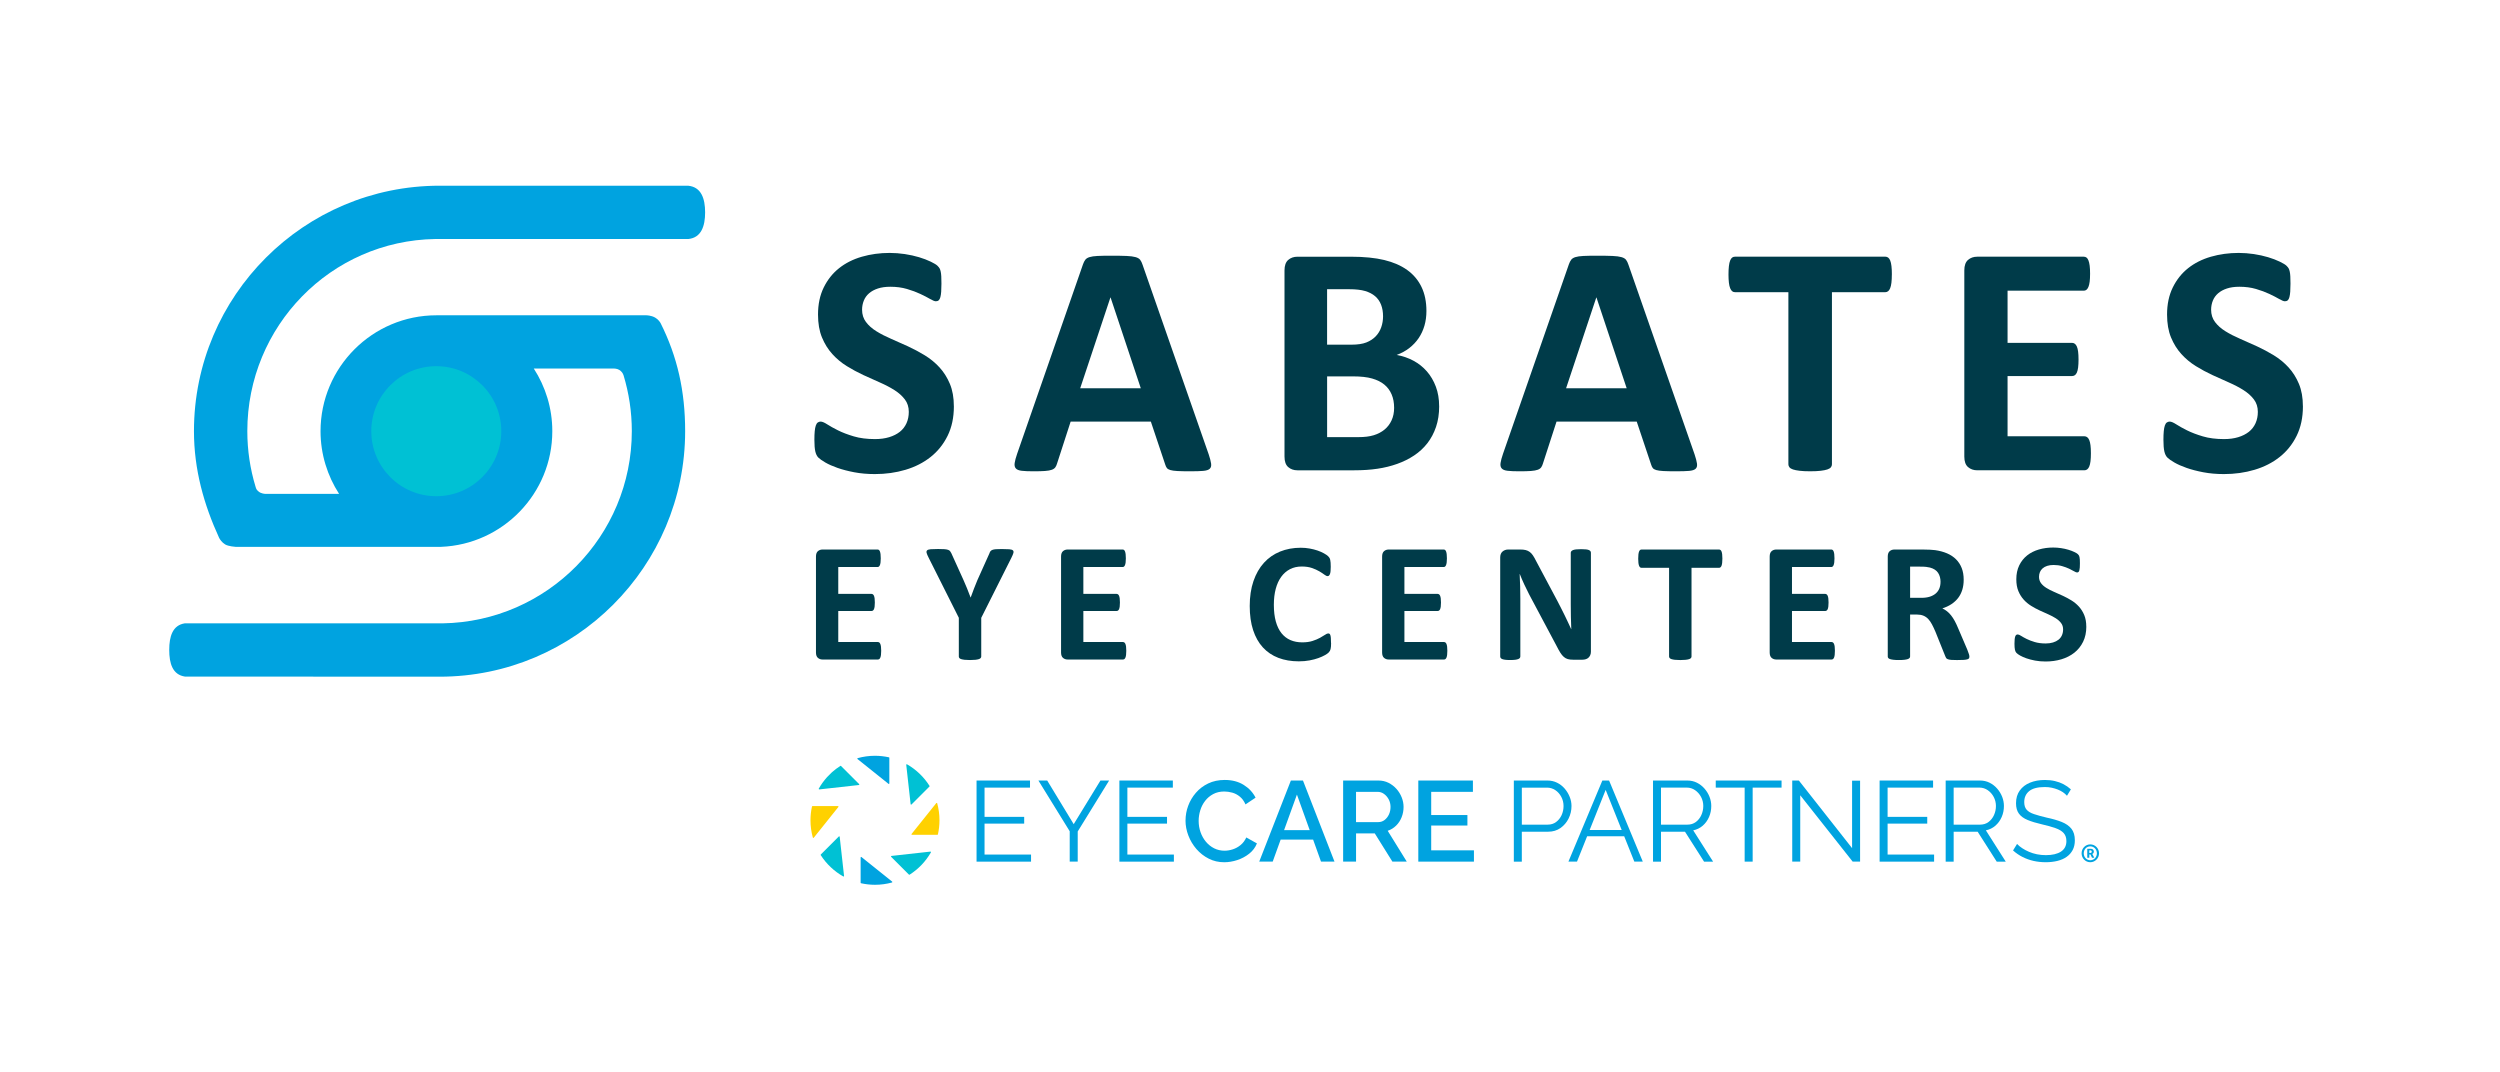<?xml version="1.0" encoding="UTF-8"?><svg id="Layer_1" xmlns="http://www.w3.org/2000/svg" viewBox="0 0 1396.01 598.52"><defs><style>.cls-1{fill:#00a3e0;}.cls-1,.cls-2,.cls-3,.cls-4{stroke-width:0px;}.cls-2{fill:#ffd100;}.cls-3{fill:#003b49;}.cls-4{fill:#00c1d4;}</style></defs><path class="cls-1" d="M496.62,423.19c0-.14-.09-.26-.24-.3-2.51-.55-5.11-.86-7.79-.86-3.34,0-6.57.47-9.64,1.31-.23.07-.29.38-.1.53l17.28,13.83c.2.15.48.01.48-.24v-14.28Z"/><path class="cls-1" d="M480.57,492.91c0,.14.09.26.24.3,2.51.55,5.11.86,7.79.86,3.28,0,6.44-.45,9.46-1.27.23-.06.29-.37.1-.53l-17.1-13.68c-.2-.16-.48-.01-.48.23v14.09Z"/><path class="cls-2" d="M453.71,450.13c-.14,0-.26.1-.3.24-.54,2.48-.83,5.05-.83,7.69,0,3.33.46,6.55,1.31,9.62.06.23.37.29.53.1l13.73-17.17c.16-.2.02-.48-.23-.48h-14.21Z"/><path class="cls-2" d="M523.43,466.17c.14,0,.26-.09.3-.24.57-2.53.88-5.18.88-7.89,0-3.28-.45-6.45-1.27-9.47-.07-.23-.38-.29-.53-.1l-13.78,17.22c-.16.2-.01.48.23.48h14.17Z"/><path class="cls-4" d="M469.24,427.69c-1.66,1.07-3.24,2.26-4.71,3.57,0,0-.01.01-.02.02l-2.69,2.69s0,0-.01.01c-1.75,1.95-3.3,4.09-4.6,6.39-.12.21.05.47.3.44l22.07-2.45c.24-.03.35-.33.18-.5l-10.14-10.14c-.1-.1-.26-.11-.38-.04"/><path class="cls-4" d="M507.94,488.42c4.89-3.12,8.98-7.39,11.88-12.43.11-.21-.06-.47-.3-.45l-21.71,2.41c-.24.03-.35.33-.18.51l9.92,9.92c.1.1.26.11.38.04"/><path class="cls-4" d="M458.31,477.53c3.16,4.91,7.48,9,12.57,11.88.21.12.47-.05.44-.29l-2.43-21.84c-.03-.24-.32-.35-.5-.18l-10.05,10.05c-.1.1-.11.26-.04.38"/><path class="cls-4" d="M519.04,438.83c-3.13-4.96-7.45-9.1-12.54-12.03-.22-.12-.48.05-.45.3l2.44,21.94c.03.24.32.35.5.18l10.02-10.02c.09-.09.11-.26.04-.37"/><polygon class="cls-1" points="575.74 477.19 575.74 481.15 545.31 481.15 545.31 435.85 575.16 435.85 575.16 439.81 549.77 439.81 549.77 456.14 571.91 456.14 571.91 459.91 549.77 459.91 549.77 477.19 575.74 477.19"/><polygon class="cls-1" points="584.77 435.85 599.56 460.22 614.49 435.85 619.34 435.85 601.8 464.3 601.8 481.14 597.33 481.14 597.33 464.18 579.85 435.85 584.77 435.85"/><polygon class="cls-1" points="655.5 477.19 655.5 481.15 625.07 481.15 625.07 435.85 654.92 435.85 654.92 439.81 629.53 439.81 629.53 456.14 651.67 456.14 651.67 459.91 629.53 459.91 629.53 477.19 655.5 477.19"/><path class="cls-1" d="M662.01,458.12c0-2.76.49-5.47,1.47-8.14.98-2.66,2.41-5.08,4.3-7.27,1.89-2.19,4.19-3.94,6.89-5.23,2.7-1.3,5.78-1.95,9.22-1.95,4.13,0,7.66.92,10.62,2.78,2.95,1.85,5.15,4.22,6.6,7.11l-5.62,3.76c-.81-1.83-1.86-3.28-3.15-4.33-1.3-1.07-2.71-1.81-4.25-2.24-1.53-.42-3.02-.63-4.46-.63-2.34,0-4.4.48-6.19,1.44-1.79.96-3.28,2.22-4.5,3.8-1.21,1.57-2.12,3.34-2.71,5.29-.6,1.95-.9,3.92-.9,5.87,0,2.21.35,4.31,1.06,6.32.7,2,1.7,3.77,2.99,5.33,1.3,1.55,2.83,2.78,4.6,3.67,1.76.89,3.71,1.34,5.83,1.34,1.49,0,3.02-.26,4.6-.77,1.57-.51,3.03-1.31,4.37-2.42,1.34-1.11,2.39-2.51,3.15-4.21l5.94,3.32c-.9,2.26-2.33,4.17-4.31,5.74-1.98,1.57-4.2,2.76-6.67,3.57-2.47.81-4.91,1.21-7.33,1.21-3.11,0-5.98-.67-8.61-2.01-2.64-1.34-4.92-3.13-6.86-5.36-1.93-2.24-3.44-4.75-4.5-7.53-1.07-2.78-1.6-5.6-1.6-8.45"/><path class="cls-1" d="M731.34,463.54l-7.13-19.84-7.17,19.84h14.3ZM720.82,435.85h6.76l17.61,45.29h-7.53l-4.42-12.32h-18.11l-4.45,12.32h-7.52l17.67-45.29Z"/><path class="cls-1" d="M757.21,459.07h12.44c1.31,0,2.49-.4,3.51-1.18,1.02-.79,1.83-1.82,2.43-3.09.59-1.28.89-2.68.89-4.21s-.35-3-1.05-4.27c-.7-1.27-1.58-2.29-2.65-3.03-1.06-.75-2.23-1.12-3.51-1.12h-12.06v16.91ZM750.01,481.14v-45.29h19.71c2.04,0,3.91.42,5.62,1.27,1.7.86,3.17,1.98,4.43,3.38,1.26,1.4,2.24,2.99,2.94,4.75.7,1.77,1.05,3.54,1.05,5.33,0,2.04-.36,3.96-1.09,5.78-.72,1.81-1.75,3.37-3.09,4.68-1.34,1.32-2.9,2.28-4.68,2.87l10.65,17.22h-8.03l-9.83-15.75h-10.46v15.75h-7.21Z"/><polygon class="cls-1" points="823.05 474.83 823.05 481.14 791.99 481.14 791.99 435.85 822.48 435.85 822.48 442.17 799.19 442.17 799.19 455.12 819.41 455.12 819.41 460.98 799.19 460.98 799.19 474.83 823.05 474.83"/><path class="cls-1" d="M849.79,460.48h14.49c1.79,0,3.34-.49,4.65-1.47,1.32-.98,2.34-2.25,3.07-3.82.72-1.58,1.09-3.28,1.09-5.11s-.43-3.59-1.28-5.16c-.85-1.57-1.97-2.82-3.35-3.73-1.38-.91-2.9-1.37-4.56-1.37h-14.1v20.67ZM845.33,481.14v-45.29h18.75c1.95,0,3.75.4,5.39,1.21,1.64.81,3.05,1.9,4.24,3.28,1.19,1.38,2.12,2.92,2.8,4.6.68,1.68,1.02,3.39,1.02,5.13,0,2.47-.54,4.8-1.62,6.99-1.09,2.19-2.61,3.96-4.56,5.33-1.95,1.36-4.25,2.04-6.89,2.04h-14.67v16.71h-4.46Z"/><path class="cls-1" d="M905.56,463.47l-8.95-22.39-8.94,22.39h17.9ZM894.76,435.85h3.76l18.82,45.29h-4.72l-5.66-14.16h-20.7l-5.66,14.16h-4.79l18.95-45.29Z"/><path class="cls-1" d="M927.51,460.48h14.8c1.79,0,3.34-.49,4.66-1.47,1.31-.98,2.34-2.26,3.06-3.86.72-1.6,1.09-3.29,1.09-5.08s-.42-3.52-1.25-5.07c-.83-1.55-1.93-2.8-3.32-3.76-1.38-.96-2.93-1.44-4.62-1.44h-14.42v20.67ZM923.05,481.14v-45.29h19.14c1.95,0,3.74.4,5.36,1.21,1.62.81,3.03,1.9,4.24,3.28,1.21,1.38,2.15,2.92,2.81,4.6.65,1.68.98,3.39.98,5.13,0,2.17-.41,4.21-1.24,6.13-.83,1.91-2,3.53-3.51,4.85-1.51,1.32-3.28,2.19-5.33,2.62l11.1,17.48h-5.04l-10.65-16.71h-13.4v16.71h-4.46Z"/><polygon class="cls-1" points="994.83 439.81 978.69 439.81 978.69 481.14 974.22 481.14 974.22 439.81 958.08 439.81 958.08 435.85 994.83 435.85 994.83 439.81"/><polygon class="cls-1" points="1005.26 444.08 1005.26 481.14 1000.79 481.14 1000.79 435.85 1004.49 435.85 1034.21 473.61 1034.21 435.92 1038.68 435.92 1038.68 481.14 1034.54 481.14 1005.26 444.08"/><polygon class="cls-1" points="1080.01 477.19 1080.01 481.15 1049.58 481.15 1049.58 435.85 1079.44 435.85 1079.44 439.81 1054.04 439.81 1054.04 456.14 1076.18 456.14 1076.18 459.91 1054.04 459.91 1054.04 477.19 1080.01 477.19"/><path class="cls-1" d="M1090.93,460.48h14.8c1.79,0,3.34-.49,4.66-1.47,1.31-.98,2.34-2.26,3.06-3.86.72-1.6,1.09-3.29,1.09-5.08s-.42-3.52-1.25-5.07c-.83-1.55-1.93-2.8-3.32-3.76-1.38-.96-2.93-1.44-4.62-1.44h-14.42v20.67ZM1086.47,481.14v-45.29h19.14c1.95,0,3.74.4,5.36,1.21,1.62.81,3.03,1.9,4.24,3.28,1.21,1.38,2.15,2.92,2.81,4.6.65,1.68.98,3.39.98,5.13,0,2.17-.41,4.21-1.24,6.13-.83,1.91-2,3.53-3.51,4.85-1.51,1.32-3.28,2.19-5.33,2.62l11.1,17.48h-5.04l-10.65-16.71h-13.4v16.71h-4.46Z"/><path class="cls-1" d="M1154.19,444.34c-.64-.72-1.38-1.38-2.23-1.95-.85-.57-1.81-1.07-2.87-1.5-1.07-.42-2.2-.77-3.41-1.02-1.21-.26-2.5-.38-3.86-.38-3.96,0-6.86.75-8.71,2.26-1.85,1.51-2.77,3.56-2.77,6.15,0,1.79.43,3.19,1.31,4.21.87,1.02,2.24,1.85,4.11,2.48,1.87.64,4.25,1.29,7.15,1.98,3.23.68,6.02,1.48,8.36,2.42,2.34.94,4.15,2.2,5.42,3.79,1.27,1.6,1.91,3.75,1.91,6.46,0,2.08-.4,3.89-1.21,5.42-.81,1.52-1.93,2.8-3.38,3.82-1.45,1.02-3.17,1.77-5.17,2.26-2,.49-4.19.73-6.57.73s-4.58-.25-6.73-.73c-2.15-.49-4.18-1.21-6.09-2.17-1.91-.96-3.7-2.18-5.36-3.67l2.24-3.64c.8.86,1.77,1.65,2.9,2.39,1.13.75,2.38,1.42,3.77,2.01,1.38.6,2.86,1.06,4.46,1.38s3.24.48,4.94.48c3.61,0,6.44-.66,8.45-1.98,2.02-1.31,3.03-3.27,3.03-5.86,0-1.87-.51-3.36-1.53-4.49-1.02-1.13-2.55-2.05-4.6-2.77-2.04-.72-4.55-1.42-7.52-2.1-3.15-.72-5.8-1.53-7.97-2.42-2.17-.89-3.8-2.07-4.88-3.53-1.09-1.47-1.63-3.41-1.63-5.83,0-2.8.69-5.17,2.08-7.1,1.38-1.93,3.28-3.4,5.71-4.39,2.43-1,5.21-1.5,8.36-1.5,2,0,3.86.2,5.58.61,1.72.4,3.32.99,4.78,1.75,1.47.77,2.84,1.73,4.12,2.87l-2.17,3.57Z"/><path class="cls-1" d="M1167.31,476.3c.45,0,.72-.29.72-.75s-.27-.73-.71-.73h-.65v1.48h.64ZM1165.52,473.97h2.06c.98,0,1.63.63,1.63,1.58,0,.78-.53,1.19-.88,1.29v.03s.05.05.18.29l.94,1.79h-1.28l-.84-1.83h-.65v1.83h-1.15v-4.97ZM1167.22,480.37c2.09,0,3.69-1.71,3.69-3.88s-1.6-3.88-3.69-3.88-3.64,1.71-3.64,3.88,1.59,3.88,3.64,3.88M1167.22,471.51c2.72,0,4.89,2.22,4.89,4.97s-2.18,4.99-4.89,4.99-4.85-2.23-4.85-4.99,2.18-4.97,4.85-4.97"/><path class="cls-3" d="M532.65,226.85c0,6.27-1.17,11.77-3.5,16.5-2.34,4.73-5.5,8.68-9.49,11.84-4,3.16-8.66,5.55-14.01,7.14-5.34,1.6-11.06,2.4-17.14,2.4-4.12,0-7.94-.34-11.48-1.01-3.53-.68-6.65-1.49-9.35-2.44-2.71-.95-4.96-1.95-6.78-3-1.81-1.04-3.12-1.97-3.92-2.76-.8-.8-1.37-1.95-1.71-3.46-.34-1.5-.51-3.67-.51-6.5,0-1.9.06-3.5.19-4.79.12-1.29.32-2.34.6-3.14.27-.8.64-1.37,1.1-1.7.46-.34,1-.51,1.61-.51.86,0,2.07.51,3.64,1.52,1.57,1.02,3.58,2.14,6.04,3.37,2.46,1.23,5.39,2.35,8.8,3.36,3.41,1.02,7.36,1.52,11.84,1.52,2.95,0,5.59-.35,7.93-1.06,2.34-.71,4.32-1.71,5.95-2.99,1.63-1.29,2.87-2.89,3.73-4.79.86-1.9,1.29-4.02,1.29-6.36,0-2.7-.74-5.02-2.21-6.96-1.48-1.94-3.4-3.66-5.76-5.16-2.37-1.5-5.06-2.92-8.07-4.24-3.01-1.32-6.11-2.72-9.31-4.19-3.19-1.48-6.3-3.15-9.31-5.02-3.01-1.87-5.7-4.12-8.06-6.73-2.37-2.61-4.29-5.7-5.76-9.26-1.48-3.56-2.21-7.83-2.21-12.81,0-5.71,1.06-10.74,3.18-15.07,2.12-4.33,4.98-7.93,8.57-10.78,3.59-2.86,7.83-4.99,12.72-6.41,4.89-1.41,10.06-2.12,15.53-2.12,2.82,0,5.65.22,8.48.64,2.82.43,5.47,1.02,7.92,1.75,2.46.74,4.64,1.57,6.54,2.49,1.9.92,3.17,1.69,3.78,2.31.61.62,1.03,1.14,1.24,1.57.22.43.4,1,.55,1.7.16.71.26,1.6.32,2.67.06,1.08.09,2.41.09,4.01,0,1.78-.05,3.29-.14,4.52-.09,1.23-.24,2.24-.46,3.04-.22.8-.52,1.38-.92,1.75-.4.37-.94.55-1.61.55s-1.75-.43-3.22-1.29c-1.47-.86-3.29-1.8-5.44-2.81-2.15-1.02-4.64-1.94-7.46-2.77-2.83-.83-5.93-1.24-9.31-1.24-2.64,0-4.95.32-6.91.97-1.97.64-3.61,1.54-4.93,2.67-1.32,1.14-2.31,2.5-2.95,4.1-.64,1.6-.97,3.29-.97,5.07,0,2.64.72,4.93,2.17,6.87,1.45,1.94,3.38,3.66,5.81,5.16,2.43,1.51,5.18,2.92,8.25,4.24,3.07,1.32,6.21,2.72,9.4,4.19,3.19,1.48,6.33,3.15,9.4,5.02,3.07,1.88,5.81,4.12,8.2,6.73,2.4,2.61,4.33,5.69,5.81,9.22,1.48,3.53,2.21,7.7,2.21,12.49Z"/><path class="cls-3" d="M674.9,253.58c.74,2.21,1.2,3.96,1.38,5.26.19,1.29-.06,2.26-.74,2.9-.68.65-1.88,1.05-3.59,1.2-1.72.15-4.09.23-7.1.23s-5.58-.04-7.33-.14c-1.75-.09-3.09-.28-4.01-.55-.92-.28-1.57-.66-1.93-1.15-.37-.49-.68-1.14-.92-1.94l-8.02-23.96h-44.79l-7.56,23.32c-.24.86-.57,1.58-.97,2.17-.4.58-1.05,1.05-1.94,1.38-.89.34-2.15.57-3.78.69-1.63.12-3.77.18-6.41.18-2.83,0-5.04-.09-6.64-.28-1.6-.18-2.71-.63-3.32-1.34-.62-.71-.83-1.7-.64-3,.18-1.29.64-3.01,1.38-5.16l36.78-105.81c.37-1.04.8-1.89,1.29-2.54.49-.64,1.27-1.14,2.35-1.47,1.07-.34,2.56-.55,4.47-.65,1.9-.09,4.43-.14,7.56-.14,3.62,0,6.51.05,8.66.14,2.15.09,3.82.31,5.02.65,1.2.34,2.06.84,2.58,1.52.52.68.97,1.6,1.34,2.76l36.87,105.72ZM620.15,166.11h-.09l-16.87,50.69h33.83l-16.87-50.69Z"/><path class="cls-3" d="M803.64,226.85c0,4.24-.59,8.08-1.75,11.52-1.17,3.44-2.78,6.48-4.84,9.13-2.06,2.64-4.51,4.92-7.37,6.82-2.86,1.91-6.01,3.47-9.45,4.7-3.44,1.23-7.11,2.14-11.02,2.72-3.9.59-8.25.88-13.04.88h-31.71c-2.03,0-3.73-.6-5.12-1.8-1.38-1.2-2.07-3.15-2.07-5.85v-103.97c0-2.7.69-4.65,2.07-5.85,1.38-1.2,3.09-1.8,5.12-1.8h29.95c7.31,0,13.5.62,18.57,1.84,5.07,1.23,9.34,3.09,12.81,5.58,3.47,2.49,6.13,5.64,7.97,9.45,1.84,3.81,2.76,8.29,2.76,13.46,0,2.89-.37,5.61-1.1,8.16-.74,2.55-1.82,4.87-3.23,6.96-1.42,2.09-3.15,3.93-5.21,5.53-2.06,1.6-4.41,2.89-7.05,3.87,3.38.62,6.5,1.69,9.36,3.23,2.86,1.54,5.35,3.52,7.47,5.94,2.12,2.43,3.79,5.27,5.02,8.53,1.23,3.26,1.84,6.91,1.84,10.97ZM772.3,176.61c0-2.4-.37-4.55-1.1-6.45-.74-1.9-1.85-3.49-3.32-4.75-1.47-1.26-3.33-2.23-5.58-2.9-2.24-.67-5.24-1.01-8.99-1.01h-12.26v30.97h13.55c3.5,0,6.3-.42,8.39-1.25,2.09-.83,3.83-1.97,5.21-3.41,1.38-1.44,2.41-3.13,3.09-5.07.67-1.93,1.01-3.98,1.01-6.13ZM778.48,227.68c0-2.77-.46-5.24-1.38-7.42-.92-2.18-2.27-4.01-4.05-5.48-1.78-1.48-4.05-2.61-6.82-3.41-2.76-.8-6.36-1.2-10.78-1.2h-14.38v33.92h17.51c3.38,0,6.22-.35,8.53-1.06,2.3-.71,4.3-1.75,5.99-3.13,1.69-1.38,3.01-3.1,3.96-5.16.95-2.06,1.43-4.41,1.43-7.05Z"/><path class="cls-3" d="M946.22,253.58c.74,2.21,1.2,3.96,1.38,5.26.19,1.29-.06,2.26-.74,2.9-.68.65-1.88,1.05-3.59,1.2-1.72.15-4.09.23-7.1.23s-5.58-.04-7.33-.14c-1.75-.09-3.09-.28-4.01-.55-.92-.28-1.57-.66-1.93-1.15-.37-.49-.68-1.14-.92-1.94l-8.02-23.96h-44.79l-7.56,23.32c-.24.86-.57,1.58-.97,2.17-.4.58-1.05,1.05-1.94,1.38s-2.15.57-3.78.69c-1.63.12-3.77.18-6.41.18-2.83,0-5.04-.09-6.64-.28-1.6-.18-2.71-.63-3.32-1.34-.62-.71-.83-1.7-.64-3,.18-1.29.64-3.01,1.38-5.16l36.78-105.81c.37-1.04.8-1.89,1.29-2.54.49-.64,1.27-1.14,2.35-1.47,1.07-.34,2.56-.55,4.47-.65,1.9-.09,4.43-.14,7.56-.14,3.62,0,6.51.05,8.66.14,2.15.09,3.82.31,5.02.65,1.2.34,2.06.84,2.58,1.52.52.68.97,1.6,1.34,2.76l36.87,105.72ZM891.47,166.11h-.09l-16.87,50.69h33.83l-16.87-50.69Z"/><path class="cls-3" d="M1056.41,153.3c0,1.78-.08,3.3-.23,4.56-.15,1.26-.38,2.28-.69,3.04-.31.77-.69,1.34-1.15,1.7-.46.37-.97.55-1.52.55h-29.86v96.14c0,.62-.2,1.17-.6,1.66-.4.49-1.06.89-1.98,1.2-.92.31-2.17.55-3.73.74-1.57.19-3.52.28-5.85.28s-4.29-.09-5.85-.28c-1.56-.18-2.81-.43-3.73-.74-.92-.31-1.58-.7-1.98-1.2-.4-.49-.6-1.05-.6-1.66v-96.14h-29.86c-.62,0-1.14-.18-1.56-.55-.43-.37-.8-.94-1.11-1.7-.31-.77-.54-1.78-.69-3.04-.15-1.26-.23-2.78-.23-4.56s.08-3.41.23-4.7c.15-1.29.38-2.32.69-3.09.31-.77.67-1.32,1.11-1.66.43-.34.95-.51,1.56-.51h84.06c.55,0,1.06.17,1.52.51.46.34.84.89,1.15,1.66.31.77.54,1.8.69,3.09.15,1.29.23,2.86.23,4.7Z"/><path class="cls-3" d="M1167.57,253.12c0,1.78-.08,3.27-.23,4.47-.15,1.2-.38,2.17-.69,2.9s-.69,1.28-1.15,1.61c-.46.34-.97.51-1.52.51h-59.91c-2.03,0-3.73-.6-5.12-1.8s-2.07-3.15-2.07-5.85v-103.97c0-2.7.69-4.65,2.07-5.85,1.38-1.2,3.09-1.8,5.12-1.8h59.54c.55,0,1.04.15,1.48.46.43.31.8.84,1.1,1.61.31.77.54,1.75.69,2.95.15,1.2.23,2.72.23,4.56,0,1.72-.08,3.18-.23,4.38-.16,1.2-.38,2.17-.69,2.9-.31.74-.68,1.28-1.1,1.61-.43.34-.92.51-1.48.51h-42.58v29.13h36.04c.55,0,1.06.17,1.52.51.46.34.84.86,1.15,1.57.31.71.54,1.66.69,2.86.15,1.2.23,2.66.23,4.38s-.08,3.26-.23,4.42c-.15,1.17-.38,2.11-.69,2.81-.31.71-.69,1.21-1.15,1.52-.46.31-.97.46-1.52.46h-36.04v33.64h42.95c.55,0,1.06.17,1.52.51.46.34.84.88,1.15,1.61.31.74.54,1.7.69,2.9.16,1.2.23,2.69.23,4.47Z"/><path class="cls-3" d="M1285.96,226.85c0,6.27-1.17,11.77-3.5,16.5-2.33,4.73-5.5,8.68-9.49,11.84-4,3.16-8.66,5.55-14.01,7.14-5.34,1.6-11.06,2.4-17.14,2.4-4.12,0-7.94-.34-11.48-1.01-3.53-.68-6.65-1.49-9.35-2.44-2.71-.95-4.96-1.95-6.78-3-1.81-1.04-3.12-1.97-3.92-2.76-.8-.8-1.37-1.95-1.71-3.46-.34-1.5-.51-3.67-.51-6.5,0-1.9.06-3.5.19-4.79.12-1.29.32-2.34.6-3.14.27-.8.64-1.37,1.1-1.7.46-.34,1-.51,1.61-.51.86,0,2.07.51,3.64,1.52,1.57,1.02,3.58,2.14,6.04,3.37,2.46,1.23,5.39,2.35,8.8,3.36,3.41,1.02,7.36,1.52,11.84,1.52,2.95,0,5.59-.35,7.93-1.06,2.33-.71,4.32-1.71,5.95-2.99,1.63-1.29,2.87-2.89,3.73-4.79.86-1.9,1.29-4.02,1.29-6.36,0-2.7-.74-5.02-2.21-6.96-1.47-1.94-3.4-3.66-5.76-5.16-2.37-1.5-5.06-2.92-8.07-4.24-3.01-1.32-6.12-2.72-9.31-4.19-3.19-1.48-6.3-3.15-9.31-5.02-3.01-1.87-5.7-4.12-8.06-6.73-2.37-2.61-4.29-5.7-5.76-9.26-1.47-3.56-2.21-7.83-2.21-12.81,0-5.71,1.06-10.74,3.18-15.07s4.98-7.93,8.57-10.78c3.6-2.86,7.83-4.99,12.72-6.41,4.89-1.41,10.06-2.12,15.53-2.12,2.82,0,5.65.22,8.48.64,2.82.43,5.47,1.02,7.92,1.75,2.46.74,4.64,1.57,6.54,2.49,1.9.92,3.16,1.69,3.78,2.31.61.62,1.03,1.14,1.24,1.57.21.43.4,1,.55,1.7.16.71.26,1.6.32,2.67.06,1.08.09,2.41.09,4.01,0,1.78-.05,3.29-.14,4.52-.09,1.23-.24,2.24-.46,3.04-.22.8-.52,1.38-.92,1.75s-.94.55-1.61.55-1.75-.43-3.22-1.29c-1.48-.86-3.29-1.8-5.44-2.81-2.15-1.02-4.64-1.94-7.46-2.77-2.83-.83-5.93-1.24-9.31-1.24-2.64,0-4.95.32-6.91.97-1.97.64-3.61,1.54-4.93,2.67-1.32,1.14-2.3,2.5-2.95,4.1-.64,1.6-.97,3.29-.97,5.07,0,2.64.72,4.93,2.17,6.87,1.45,1.94,3.38,3.66,5.81,5.16,2.43,1.51,5.18,2.92,8.25,4.24,3.07,1.32,6.21,2.72,9.4,4.19,3.19,1.48,6.33,3.15,9.4,5.02,3.07,1.88,5.81,4.12,8.2,6.73,2.4,2.61,4.33,5.69,5.81,9.22,1.47,3.53,2.21,7.7,2.21,12.49Z"/><path class="cls-3" d="M492.06,363.4c0,.92-.04,1.69-.12,2.3-.08.62-.2,1.12-.36,1.49-.16.38-.35.66-.59.83-.24.17-.5.26-.78.26h-30.86c-1.05,0-1.92-.31-2.64-.93-.71-.62-1.07-1.62-1.07-3.01v-53.55c0-1.39.36-2.4,1.07-3.01.71-.62,1.59-.93,2.64-.93h30.67c.28,0,.54.08.76.24s.41.43.57.83c.16.4.27.9.35,1.52.08.62.12,1.4.12,2.35,0,.89-.04,1.64-.12,2.26-.08.62-.2,1.12-.35,1.49-.16.38-.35.66-.57.83-.22.17-.47.26-.76.26h-21.93v15h18.56c.28,0,.55.09.78.26.24.17.44.44.6.81s.28.85.36,1.47c.08.62.12,1.37.12,2.26s-.04,1.68-.12,2.28c-.08.6-.2,1.09-.36,1.45s-.36.62-.6.78c-.23.16-.5.24-.78.24h-18.56v17.33h22.12c.28,0,.55.09.78.26.24.18.43.45.59.83.16.38.28.88.36,1.49.08.62.12,1.38.12,2.3Z"/><path class="cls-3" d="M547.93,344.98v21.6c0,.32-.11.6-.31.85-.2.25-.55.46-1.02.62-.48.16-1.12.29-1.92.38-.81.09-1.81.14-3.01.14s-2.25-.05-3.04-.14c-.79-.1-1.43-.22-1.92-.38-.49-.16-.83-.36-1.02-.62-.19-.25-.28-.54-.28-.85v-21.6l-16.81-33.47c-.6-1.17-.99-2.08-1.16-2.73-.18-.65-.08-1.14.28-1.47s1.03-.54,2.02-.62c.98-.08,2.34-.12,4.08-.12,1.46,0,2.62.03,3.49.09.87.06,1.56.18,2.07.36s.88.4,1.11.69c.24.28.47.65.69,1.09l6.84,15.1c.66,1.46,1.32,2.99,1.97,4.61.65,1.61,1.31,3.31,1.97,5.08h.1c.6-1.71,1.22-3.37,1.85-4.98.63-1.61,1.25-3.15,1.85-4.6l6.74-15c.16-.51.35-.91.59-1.21.24-.3.59-.55,1.07-.74.48-.19,1.12-.32,1.95-.38.82-.06,1.91-.09,3.27-.09,1.8,0,3.2.04,4.2.12,1,.08,1.68.28,2.04.62.36.33.45.83.26,1.49-.19.66-.57,1.57-1.14,2.71l-16.8,33.47Z"/><path class="cls-3" d="M628.92,363.4c0,.92-.04,1.69-.12,2.3-.08.62-.2,1.12-.36,1.49-.16.38-.35.66-.59.83-.24.17-.5.26-.78.26h-30.86c-1.04,0-1.92-.31-2.64-.93-.71-.62-1.07-1.62-1.07-3.01v-53.55c0-1.39.36-2.4,1.07-3.01.71-.62,1.59-.93,2.64-.93h30.67c.28,0,.54.08.76.24.22.16.41.43.57.83.16.4.27.9.35,1.52.08.62.12,1.4.12,2.35,0,.89-.04,1.64-.12,2.26-.08.62-.2,1.12-.35,1.49-.16.38-.35.66-.57.83-.22.17-.47.26-.76.26h-21.93v15h18.56c.28,0,.55.09.78.26.24.17.44.44.6.81.16.36.28.85.36,1.47.08.62.12,1.37.12,2.26s-.04,1.68-.12,2.28c-.08.6-.2,1.09-.36,1.45-.16.36-.36.62-.6.78-.24.16-.5.24-.78.24h-18.56v17.33h22.12c.28,0,.55.09.78.26.24.18.43.45.59.83.16.38.28.88.36,1.49.08.62.12,1.38.12,2.3Z"/><path class="cls-3" d="M743.29,358.99c0,.79-.02,1.47-.07,2.02-.05.55-.12,1.03-.22,1.43-.09.4-.22.73-.38,1.02-.16.28-.41.61-.76.97-.35.36-1.02.83-2.02,1.4-1,.57-2.22,1.12-3.66,1.64-1.44.52-3.09.95-4.93,1.3-1.85.35-3.86.52-6.01.52-4.21,0-8.01-.65-11.39-1.94-3.39-1.3-6.27-3.24-8.64-5.82-2.37-2.58-4.19-5.8-5.46-9.66-1.27-3.86-1.9-8.35-1.9-13.48s.69-9.86,2.09-13.91c1.39-4.05,3.34-7.45,5.84-10.21,2.5-2.75,5.5-4.84,9-6.27,3.5-1.42,7.35-2.14,11.56-2.14,1.71,0,3.35.14,4.94.43,1.58.28,3.05.66,4.39,1.11,1.34.46,2.55.99,3.63,1.59,1.07.6,1.83,1.12,2.25,1.54.43.43.72.78.88,1.07.16.28.28.65.38,1.09.1.45.17.97.21,1.57.05.6.07,1.35.07,2.23,0,.95-.03,1.75-.1,2.42-.06.66-.17,1.2-.33,1.61-.16.41-.35.71-.57.9-.22.19-.48.28-.76.28-.48,0-1.08-.27-1.81-.83-.73-.56-1.67-1.17-2.82-1.85-1.15-.68-2.53-1.3-4.13-1.85-1.6-.56-3.51-.83-5.72-.83-2.44,0-4.61.5-6.53,1.49-1.91,1-3.55,2.42-4.89,4.27-1.34,1.85-2.36,4.09-3.06,6.72-.7,2.63-1.05,5.59-1.05,8.88,0,3.61.37,6.73,1.11,9.38.74,2.64,1.81,4.82,3.18,6.53,1.38,1.71,3.04,2.98,4.98,3.82,1.95.84,4.14,1.26,6.57,1.26,2.22,0,4.13-.26,5.74-.78,1.61-.52,3-1.1,4.15-1.73,1.15-.63,2.1-1.2,2.85-1.71.74-.51,1.32-.76,1.73-.76.32,0,.57.06.76.19.19.13.35.38.48.76.13.38.22.91.28,1.59.06.68.09,1.59.09,2.73Z"/><path class="cls-3" d="M808.2,363.4c0,.92-.04,1.69-.12,2.3-.08.62-.2,1.12-.36,1.49-.16.38-.35.66-.59.83-.24.17-.5.26-.78.26h-30.86c-1.05,0-1.92-.31-2.64-.93-.71-.62-1.07-1.62-1.07-3.01v-53.55c0-1.39.36-2.4,1.07-3.01.71-.62,1.59-.93,2.64-.93h30.67c.28,0,.54.08.76.24s.41.43.57.83c.16.4.27.9.35,1.52.08.62.12,1.4.12,2.35,0,.89-.04,1.64-.12,2.26-.08.62-.2,1.12-.35,1.49-.16.38-.35.66-.57.83-.22.17-.47.26-.76.26h-21.93v15h18.56c.28,0,.55.09.78.26.24.17.44.44.6.81s.28.85.36,1.47c.08.62.12,1.37.12,2.26s-.04,1.68-.12,2.28c-.08.6-.2,1.09-.36,1.45s-.36.62-.6.78c-.23.16-.5.24-.78.24h-18.56v17.33h22.12c.28,0,.55.09.78.26.24.18.43.45.59.83.16.38.28.88.36,1.49.08.62.12,1.38.12,2.3Z"/><path class="cls-3" d="M888.37,363.92c0,.73-.13,1.38-.38,1.94-.25.57-.6,1.05-1.02,1.43s-.93.66-1.52.83c-.59.17-1.18.26-1.78.26h-5.31c-1.11,0-2.07-.11-2.87-.33-.81-.22-1.55-.62-2.23-1.21-.68-.58-1.34-1.38-1.97-2.37-.63-1-1.35-2.29-2.14-3.87l-15.29-28.72c-.89-1.71-1.79-3.55-2.71-5.53-.92-1.98-1.74-3.9-2.47-5.77h-.1c.13,2.28.22,4.55.28,6.81.06,2.26.1,4.6.1,7v32.14c0,.31-.09.6-.26.85-.18.25-.47.47-.9.64-.43.17-1.01.31-1.73.4-.73.09-1.66.14-2.8.14s-2.03-.05-2.75-.14c-.73-.1-1.3-.23-1.71-.4-.41-.18-.69-.39-.85-.64-.16-.25-.24-.54-.24-.85v-55.21c0-1.49.43-2.6,1.31-3.35.87-.74,1.94-1.12,3.2-1.12h6.69c1.2,0,2.21.1,3.04.31.82.21,1.56.55,2.21,1.02.65.47,1.26,1.13,1.83,1.97.57.84,1.15,1.88,1.76,3.11l11.96,22.45c.69,1.36,1.39,2.7,2.06,4.01.68,1.32,1.34,2.63,1.97,3.94.63,1.31,1.25,2.6,1.85,3.87.6,1.26,1.19,2.53,1.76,3.8h.05c-.1-2.22-.17-4.52-.22-6.93-.05-2.4-.07-4.7-.07-6.89v-28.81c0-.32.1-.6.29-.86.19-.25.5-.47.95-.66.44-.19,1.03-.32,1.76-.4.73-.08,1.66-.12,2.8-.12,1.07,0,1.98.04,2.71.12.73.08,1.29.21,1.68.4.4.19.67.41.83.66.16.25.23.54.23.86v55.21Z"/><path class="cls-3" d="M961.78,311.99c0,.92-.04,1.7-.12,2.35-.08.65-.2,1.17-.35,1.57-.16.4-.36.69-.6.88-.23.19-.5.28-.78.28h-15.38v49.52c0,.32-.11.6-.31.85-.21.25-.55.46-1.02.62-.48.16-1.12.29-1.92.38-.81.09-1.81.14-3.01.14s-2.21-.05-3.02-.14c-.81-.1-1.45-.22-1.92-.38-.48-.16-.82-.36-1.02-.62-.2-.25-.31-.54-.31-.85v-49.52h-15.38c-.32,0-.59-.1-.81-.28-.22-.19-.41-.48-.57-.88s-.28-.92-.36-1.57c-.08-.65-.12-1.43-.12-2.35s.04-1.76.12-2.42c.08-.66.2-1.2.36-1.59s.35-.68.57-.86c.22-.17.49-.26.81-.26h43.3c.28,0,.55.09.78.26.24.17.44.46.6.86.16.4.27.93.35,1.59.08.66.12,1.47.12,2.42Z"/><path class="cls-3" d="M1024.62,363.4c0,.92-.04,1.69-.12,2.3-.08.62-.2,1.12-.36,1.49-.16.38-.35.66-.59.83-.24.17-.5.26-.78.26h-30.86c-1.05,0-1.92-.31-2.64-.93-.71-.62-1.07-1.62-1.07-3.01v-53.55c0-1.39.36-2.4,1.07-3.01.71-.62,1.59-.93,2.64-.93h30.67c.28,0,.54.08.76.24.22.16.41.43.57.83.16.4.27.9.35,1.52.08.62.12,1.4.12,2.35,0,.89-.04,1.64-.12,2.26-.08.62-.2,1.12-.35,1.49-.16.38-.35.66-.57.83-.22.17-.47.26-.76.26h-21.93v15h18.56c.28,0,.55.09.78.26.24.17.44.44.6.81.16.36.28.85.36,1.47.08.62.12,1.37.12,2.26s-.04,1.68-.12,2.28c-.08.6-.2,1.09-.36,1.45-.16.36-.36.62-.6.78-.24.16-.5.24-.78.24h-18.56v17.33h22.12c.28,0,.55.09.78.26.24.18.43.45.59.83.16.38.28.88.36,1.49.08.62.12,1.38.12,2.3Z"/><path class="cls-3" d="M1099.71,366.68c0,.35-.06.64-.19.88s-.43.44-.9.6c-.47.16-1.17.26-2.09.33-.92.06-2.17.09-3.75.09-1.33,0-2.39-.03-3.18-.09-.79-.07-1.42-.19-1.88-.36-.46-.17-.78-.4-.97-.66-.19-.27-.35-.6-.48-.98l-5.51-13.72c-.66-1.55-1.31-2.92-1.95-4.13-.63-1.2-1.34-2.21-2.11-3.02-.78-.81-1.67-1.42-2.68-1.83-1.02-.41-2.19-.62-3.52-.62h-3.89v23.41c0,.32-.1.6-.31.85-.21.25-.55.46-1.02.62-.47.16-1.11.29-1.9.38-.79.09-1.8.14-3.04.14s-2.21-.05-3.01-.14c-.81-.1-1.45-.22-1.92-.38-.48-.16-.81-.36-1-.62-.19-.25-.28-.54-.28-.85v-55.78c0-1.39.36-2.4,1.07-3.01.71-.62,1.59-.93,2.64-.93h15.9c1.62,0,2.94.03,3.99.1,1.05.06,1.99.14,2.85.24,2.47.35,4.69.95,6.67,1.8,1.98.85,3.66,1.97,5.03,3.35,1.38,1.38,2.43,3.01,3.16,4.89.73,1.88,1.09,4.04,1.09,6.48,0,2.06-.26,3.93-.78,5.62-.52,1.69-1.29,3.21-2.3,4.54-1.02,1.33-2.27,2.48-3.75,3.47-1.49.98-3.18,1.77-5.08,2.37.92.44,1.78.98,2.59,1.61.81.63,1.57,1.4,2.28,2.3s1.39,1.93,2.02,3.09c.63,1.16,1.25,2.46,1.85,3.92l5.18,12.11c.47,1.2.79,2.08.95,2.64.16.55.23.99.23,1.3ZM1083.61,325c0-2.03-.46-3.73-1.38-5.13-.92-1.39-2.42-2.37-4.51-2.94-.63-.16-1.35-.28-2.16-.38-.81-.1-1.92-.14-3.35-.14h-5.6v17.42h6.36c1.77,0,3.32-.22,4.65-.64,1.33-.43,2.43-1.03,3.32-1.8s1.55-1.7,1.99-2.78c.44-1.07.66-2.28.66-3.61Z"/><path class="cls-3" d="M1165.01,349.87c0,3.23-.6,6.06-1.8,8.5-1.2,2.44-2.83,4.47-4.89,6.1-2.06,1.63-4.46,2.85-7.22,3.68-2.75.82-5.7,1.23-8.83,1.23-2.12,0-4.09-.17-5.91-.52s-3.43-.77-4.82-1.26c-1.39-.49-2.56-1.01-3.49-1.54-.93-.54-1.61-1.01-2.02-1.43-.41-.41-.7-1-.88-1.78-.17-.78-.26-1.89-.26-3.35,0-.98.03-1.8.1-2.47.06-.66.17-1.2.31-1.61.14-.41.33-.7.57-.88.23-.18.51-.26.83-.26.44,0,1.07.26,1.88.78.81.52,1.84,1.1,3.11,1.73,1.27.63,2.78,1.21,4.53,1.73,1.76.52,3.79.79,6.1.79,1.52,0,2.88-.19,4.08-.55s2.22-.88,3.06-1.54c.84-.66,1.48-1.49,1.92-2.47.44-.98.66-2.08.66-3.28,0-1.39-.38-2.59-1.14-3.58-.76-1-1.75-1.88-2.97-2.66-1.22-.78-2.61-1.5-4.15-2.19-1.55-.68-3.15-1.4-4.8-2.16-1.65-.76-3.24-1.62-4.8-2.59-1.55-.97-2.94-2.12-4.15-3.47-1.22-1.35-2.21-2.94-2.97-4.77-.76-1.84-1.14-4.03-1.14-6.6,0-2.94.55-5.53,1.64-7.77,1.09-2.23,2.57-4.08,4.42-5.55,1.85-1.47,4.04-2.57,6.55-3.3,2.52-.73,5.18-1.09,8-1.09,1.46,0,2.91.11,4.37.33,1.46.22,2.81.52,4.08.9,1.27.38,2.39.81,3.37,1.28.98.47,1.63.87,1.95,1.19.31.32.53.59.64.81.11.22.2.52.28.88.08.37.13.82.17,1.38.03.55.05,1.24.05,2.07,0,.92-.02,1.69-.07,2.32-.05.63-.13,1.16-.24,1.57-.11.41-.27.71-.47.9-.21.19-.48.29-.83.29s-.9-.22-1.66-.67c-.76-.44-1.69-.93-2.8-1.45-1.11-.52-2.39-1-3.85-1.42-1.46-.43-3.05-.64-4.8-.64-1.36,0-2.55.17-3.56.5-1.01.33-1.86.79-2.54,1.38-.68.59-1.19,1.29-1.52,2.11-.33.82-.5,1.69-.5,2.61,0,1.36.37,2.54,1.11,3.54.74,1,1.74,1.88,2.99,2.66,1.25.78,2.67,1.51,4.25,2.19,1.58.68,3.2,1.4,4.84,2.16,1.65.76,3.26,1.62,4.85,2.59,1.58.97,2.99,2.12,4.22,3.47,1.23,1.35,2.23,2.93,2.99,4.75.76,1.82,1.14,3.96,1.14,6.43Z"/><path class="cls-3" d="M243.63,204.48c-20.05,0-36.3,16.25-36.3,36.3s16.25,36.3,36.3,36.3,36.29-16.26,36.29-36.3-16.25-36.3-36.29-36.3Z"/><path class="cls-1" d="M384.37,103.7s-137.74,0-138.92,0c-75.62,0-137.14,61.43-137.14,137.04,0,21.53,5.58,41.08,14,59.49.4.87,1.6,2.69,3.44,3.79,1.85,1.09,5.78,1.34,5.78,1.34h114.78c34.48-1.38,62.1-29.77,62.1-64.59,0-12.9-3.83-24.89-10.35-34.99h44.76s1.81.02,3.02.8c1.21.77,1.97,1.77,2.38,3.07,2.97,9.86,4.59,20.28,4.59,31.09,0,58.63-47.22,106.4-105.63,107.34v-.02H103.26c-6.92,1.03-8.76,7.39-8.76,14.87s1.84,13.84,8.76,14.87c0,0,141.47.07,142.2.07,75.61,0,137.13-61.52,137.13-137.12,0-22.36-4.33-41.54-13.67-60.23-.27-.53-1.32-2.18-3.11-3.19-2.26-1.27-4.87-1.27-4.87-1.27h-117.22c-35.69,0-64.73,29.02-64.73,64.72,0,12.88,3.84,24.88,10.35,34.99h-41.29s-2.17-.07-3.6-1.26c-1.21-1.01-1.37-1.42-1.77-2.78-2.97-9.8-4.58-20.21-4.58-30.98,0-58.62,46.6-106.34,104.99-107.29h141.31c7.19-.76,9.34-7.18,9.34-14.87s-2.15-14.1-9.34-14.87Z"/><path class="cls-4" d="M279.92,240.78c0,20.04-16.25,36.3-36.29,36.3s-36.3-16.26-36.3-36.3,16.25-36.3,36.3-36.3,36.29,16.25,36.29,36.3Z"/></svg>